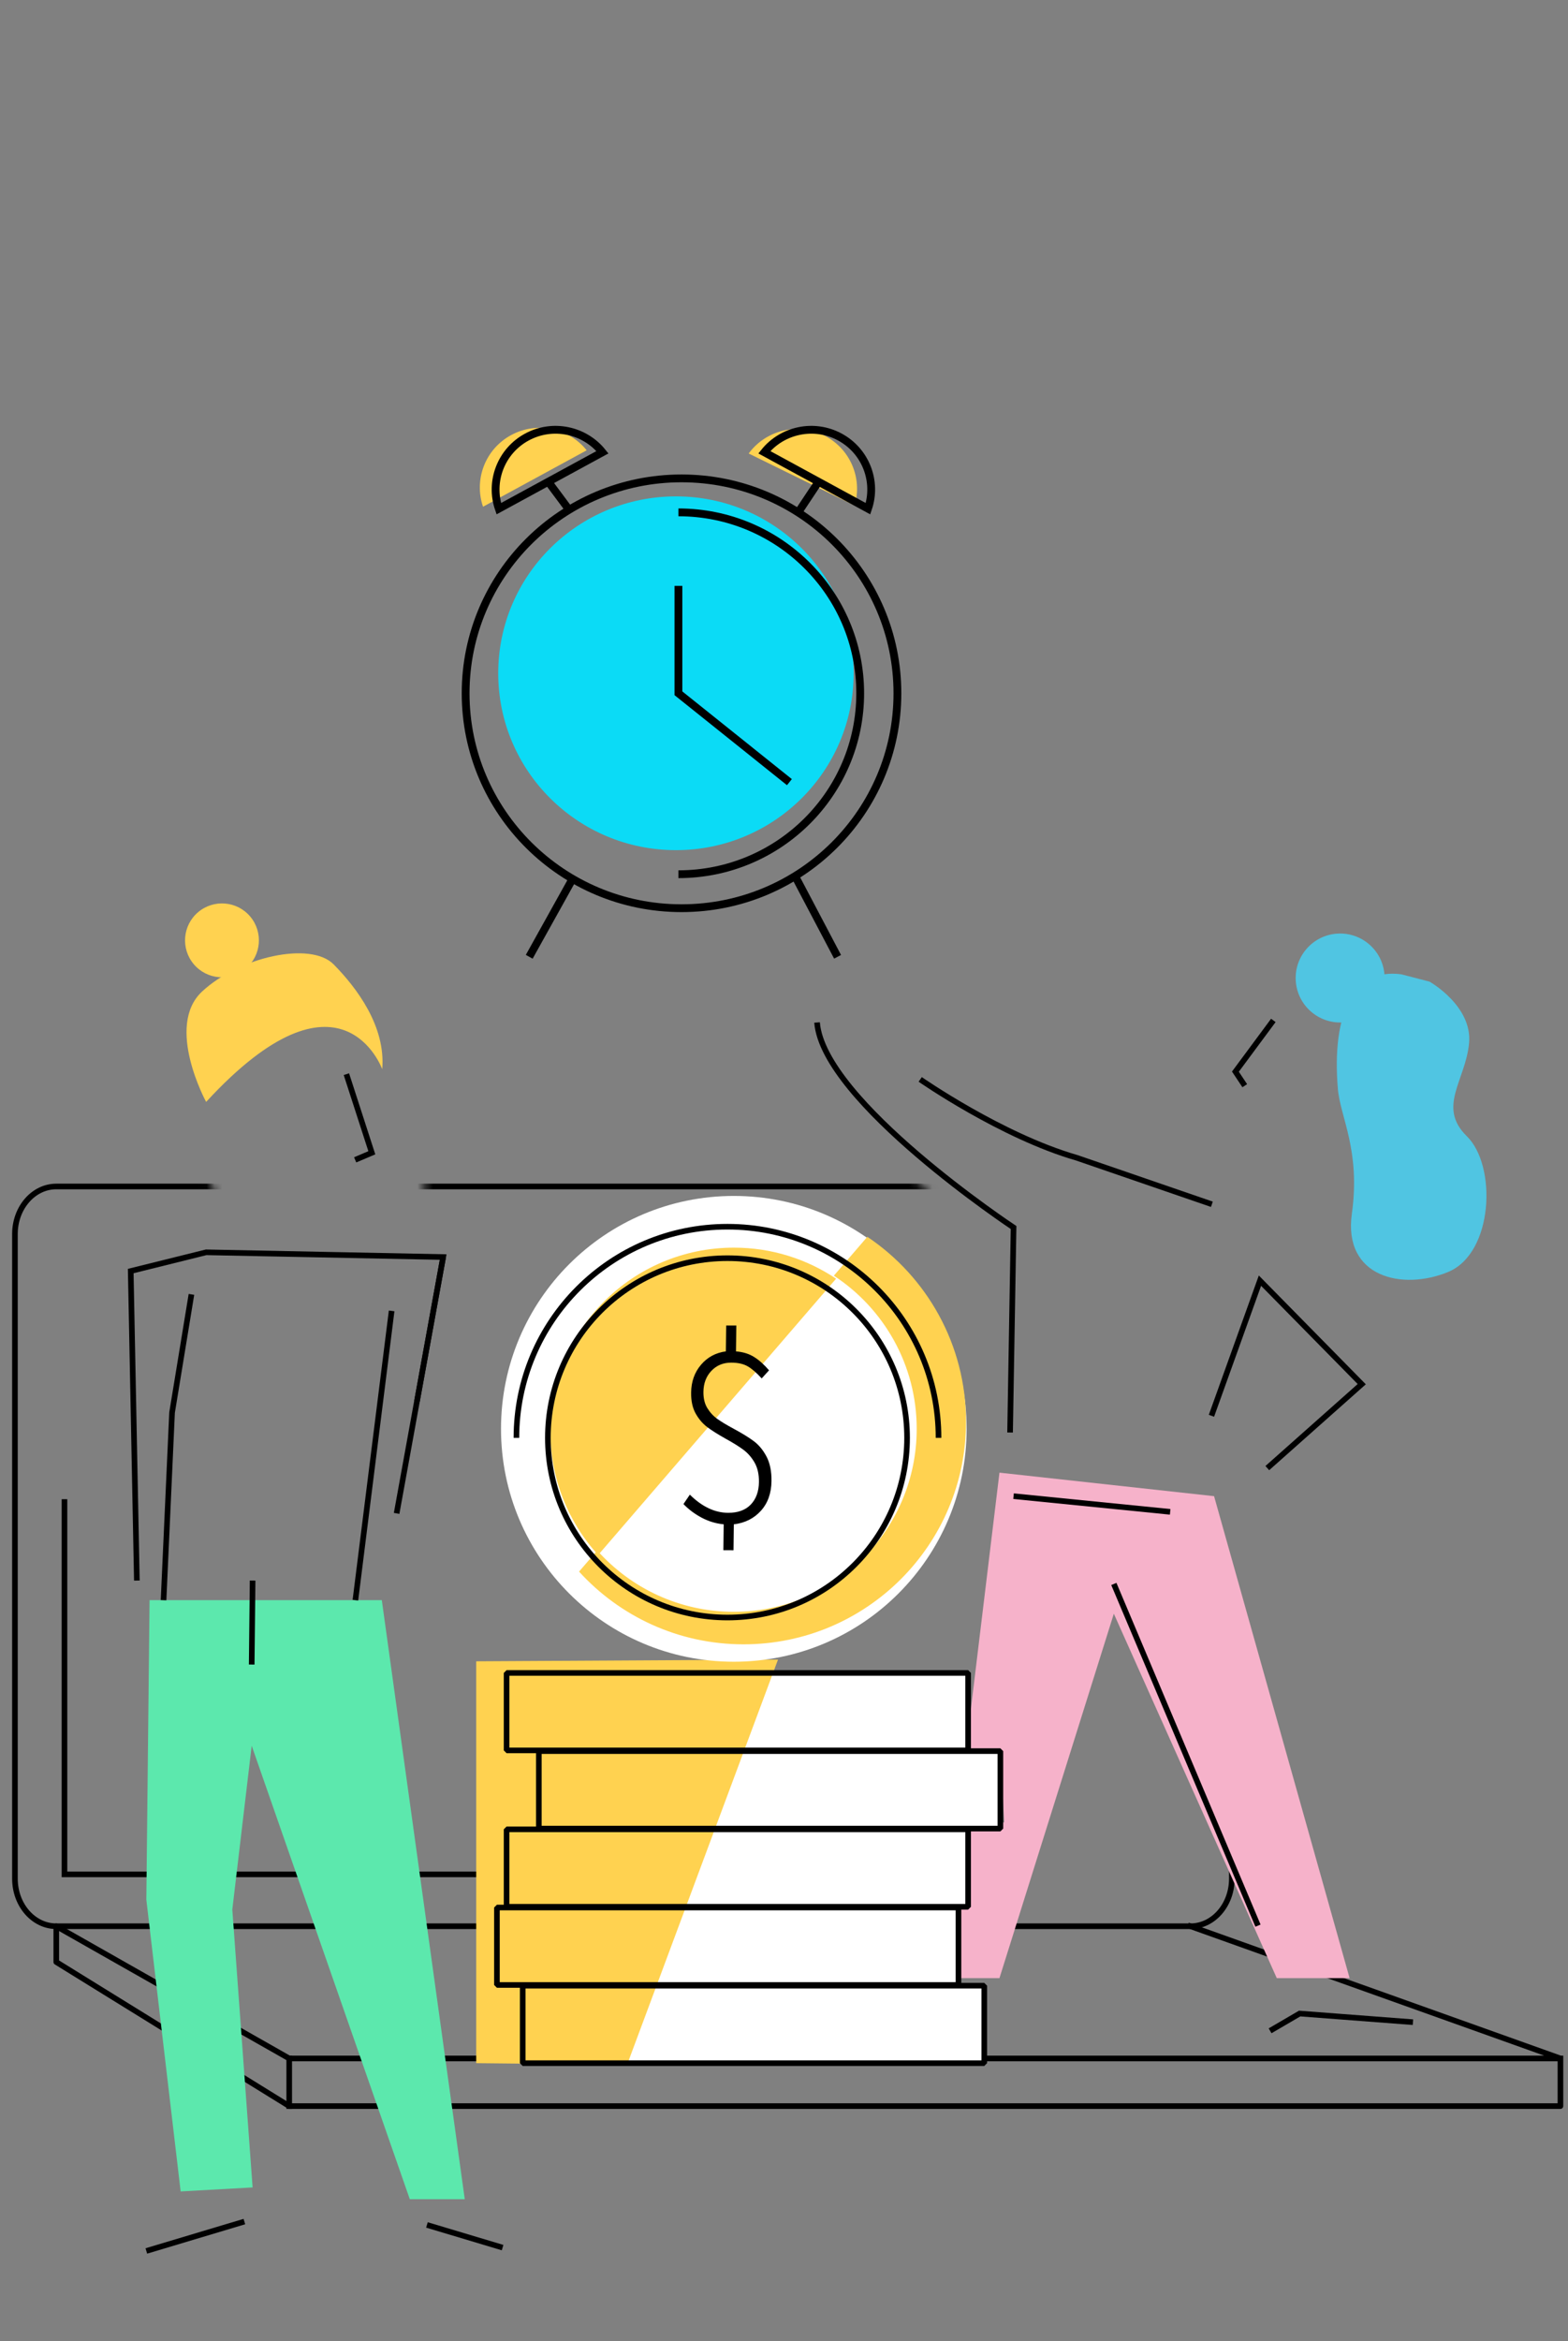 <?xml version="1.0" encoding="utf-8"?>
<svg version="1.1" width="201" height="300" viewBox="0 0 201 300" fill="none" xmlns="http://www.w3.org/2000/svg">
<rect x="0" y="0" width="201" height="300" fill="#808080" stroke="none"/>
<mask id="mask0_5:653" style="mask-type:alpha" maskUnits="userSpaceOnUse" x="-2" y="137" width="205" height="155">
<path fill-rule="evenodd" clip-rule="evenodd" d="M-2 143.386V278.465L202.094 291.602V255.074L169.496 252.859L157.907 231.802L146.092 173.183L132.215 181.09L126.521 160.335L115.524 149.277L54.729 143.386L53.825 165.294L31.326 161.511L20.965 137.642L-2 143.386Z" fill="white"/>
</mask>
<g mask="url(#mask0_5:653)">
<path fill-rule="evenodd" clip-rule="evenodd" d="M152.607 152.034H134.864H7.215C4.288 152.034 1.915 154.762 1.915 158.127V240.733C1.915 244.098 4.288 246.825 7.215 246.825H152.607C155.534 246.825 157.907 244.098 157.907 240.733V158.127C157.907 154.763 155.534 152.034 152.607 152.034Z" stroke="black" stroke-width="0.72"/>
</g>
<mask id="mask1_5:653" style="mask-type:alpha" maskUnits="userSpaceOnUse" x="-2" y="137" width="205" height="155">
<path fill-rule="evenodd" clip-rule="evenodd" d="M-2 143.386V278.465L202.094 291.602V255.074L169.496 252.859L157.907 231.802L146.092 173.183L132.215 181.09L126.521 160.335L115.524 149.277L54.729 143.386L53.825 165.294L31.326 161.511L20.965 137.642" fill="white"/>
</mask>
<g mask="url(#mask1_5:653)">
<path d="M8.265 192.106V240.178H103.3" stroke="black" stroke-width="0.72"/>
</g>
<mask id="mask2_5:653" style="mask-type:alpha" maskUnits="userSpaceOnUse" x="-2" y="137" width="205" height="155">
<path fill-rule="evenodd" clip-rule="evenodd" d="M-2 143.386V278.465L202.094 291.602V255.074L169.496 252.859L157.907 231.802L146.092 173.183L132.215 181.09L126.521 160.335L115.524 149.277L54.729 143.386L53.825 165.294L31.326 161.511L20.965 137.642" fill="white"/>
</mask>
<g mask="url(#mask2_5:653)">
<path d="M200.03 263.768V269.873H37.074L7.215 251.413V246.825L37.074 263.768H200.03L152.607 246.825" stroke="black" stroke-width="0.72" stroke-linecap="square" stroke-linejoin="round"/>
</g>
<path fill-rule="evenodd" clip-rule="evenodd" d="M124.104 221.904V224.294L128.238 224.387L128.725 233.51L124.104 234.313V243.127L122.353 244.333L122.865 253.38L123.165 253.477H128.119L142.781 206.78L163.669 253.477H173.005L155.63 191.717L128.119 188.704L124.104 221.904Z" fill="#F6B2CA"/>
<mask id="mask3_5:653" style="mask-type:alpha" maskUnits="userSpaceOnUse" x="93" y="89" width="102" height="176">
<path fill-rule="evenodd" clip-rule="evenodd" d="M93.282 93.246L99.731 214.367H124.104V224.294L128.238 224.387L128.725 233.51L124.104 234.313V243.127L122.353 244.333L122.865 253.38L126.171 254.446V264.372L194.834 264.568V89.68" fill="white"/>
</mask>
<g mask="url(#mask3_5:653)">
<path fill-rule="evenodd" clip-rule="evenodd" d="M177.475 124.929C177.259 121.788 174.538 119.419 171.397 119.633C168.259 119.851 165.889 122.573 166.103 125.711C166.319 128.852 169.041 131.223 172.18 131.006C175.321 130.791 177.691 128.069 177.475 124.929" fill="#50C5E2"/>
</g>
<mask id="mask4_5:653" style="mask-type:alpha" maskUnits="userSpaceOnUse" x="93" y="89" width="102" height="176">
<path fill-rule="evenodd" clip-rule="evenodd" d="M93.282 93.246L99.731 214.367H124.104V224.294L128.238 224.387L128.725 233.51L124.104 234.313V243.127L122.353 244.333L122.865 253.38L126.171 254.446V264.372L194.834 264.568V89.68L93.282 93.246Z" fill="white"/>
</mask>
<g mask="url(#mask4_5:653)">
<path fill-rule="evenodd" clip-rule="evenodd" d="M183.253 125.787C183.253 125.787 188.754 128.884 188.319 133.661C187.884 138.438 184.185 141.838 188.036 145.599C191.889 149.362 191.475 160.591 185.611 162.998C179.747 165.406 172.159 163.657 173.293 155.522C174.426 147.387 171.801 143.148 171.498 139.514C170.697 129.933 173.465 123.989 179.651 124.851L183.253 125.787Z" fill="#50C5E2"/>
</g>
<mask id="mask5_5:653" style="mask-type:alpha" maskUnits="userSpaceOnUse" x="93" y="89" width="102" height="176">
<path fill-rule="evenodd" clip-rule="evenodd" d="M93.282 93.246L99.731 214.367H124.104V224.294L128.238 224.387L128.725 233.51L124.104 234.313V243.127L122.353 244.333L122.865 253.38L126.171 254.446V264.372L194.834 264.568V89.68" fill="white"/>
</mask>
<g mask="url(#mask5_5:653)">
<path d="M129.48 183.561L129.927 157.29C129.927 157.29 105.528 141.14 104.737 131.02" stroke="black" stroke-width="0.72"/>
</g>
<mask id="mask6_5:653" style="mask-type:alpha" maskUnits="userSpaceOnUse" x="93" y="89" width="102" height="176">
<path fill-rule="evenodd" clip-rule="evenodd" d="M93.282 93.246L99.731 214.367H124.104V224.294L128.238 224.387L128.725 233.51L124.104 234.313V243.127L122.353 244.333L122.865 253.38L126.171 254.446V264.372L194.834 264.568V89.68" fill="white"/>
</mask>
<g mask="url(#mask6_5:653)">
<path d="M117.961 138.314C117.961 138.314 128.377 145.572 138.02 148.354L155.348 154.314" stroke="black" stroke-width="0.72"/>
</g>
<mask id="mask7_5:653" style="mask-type:alpha" maskUnits="userSpaceOnUse" x="93" y="89" width="102" height="176">
<path fill-rule="evenodd" clip-rule="evenodd" d="M93.282 93.246L99.731 214.367H124.104V224.294L128.238 224.387L128.725 233.51L124.104 234.313V243.127L122.353 244.333L122.865 253.38L126.171 254.446V264.372L194.834 264.568V89.68" fill="white"/>
</mask>
<g mask="url(#mask7_5:653)">
<path d="M155.294 181.416L161.511 164.101L174.561 177.366L162.455 188.12" stroke="black" stroke-width="0.72"/>
</g>
<mask id="mask8_5:653" style="mask-type:alpha" maskUnits="userSpaceOnUse" x="93" y="89" width="102" height="176">
<path fill-rule="evenodd" clip-rule="evenodd" d="M93.282 93.246L99.731 214.367H124.104V224.294L128.238 224.387L128.725 233.51L124.104 234.313V243.127L122.353 244.333L122.865 253.38L126.171 254.446V264.372L194.834 264.568V89.68" fill="white"/>
</mask>
<g mask="url(#mask8_5:653)">
<path d="M142.782 202.965L161.259 246.75" stroke="black" stroke-width="0.72"/>
</g>
<mask id="mask9_5:653" style="mask-type:alpha" maskUnits="userSpaceOnUse" x="93" y="89" width="102" height="176">
<path fill-rule="evenodd" clip-rule="evenodd" d="M93.282 93.246L99.731 214.367H124.104V224.294L128.238 224.387L128.725 233.51L124.104 234.313V243.127L122.353 244.333L122.865 253.38L126.171 254.446V264.372L194.834 264.568V89.68" fill="white"/>
</mask>
<g mask="url(#mask9_5:653)">
<path d="M129.927 191.717L150.002 193.726" stroke="black" stroke-width="0.72"/>
</g>
<mask id="mask10_5:653" style="mask-type:alpha" maskUnits="userSpaceOnUse" x="93" y="89" width="102" height="176">
<path fill-rule="evenodd" clip-rule="evenodd" d="M93.282 93.246L99.731 214.367H124.104V224.294L128.238 224.387L128.725 233.51L124.104 234.313V243.127L122.353 244.333L122.865 253.38L126.171 254.446V264.372L194.834 264.568V89.68" fill="white"/>
</mask>
<g mask="url(#mask10_5:653)">
<path d="M125.051 259.553L122.038 255.335L108.38 259.553" stroke="black" stroke-width="0.72"/>
</g>
<mask id="mask11_5:653" style="mask-type:alpha" maskUnits="userSpaceOnUse" x="93" y="89" width="102" height="176">
<path fill-rule="evenodd" clip-rule="evenodd" d="M93.282 93.246L99.731 214.367H124.104V224.294L128.238 224.387L128.725 233.51L124.104 234.313V243.127L122.353 244.333L122.865 253.38L126.171 254.446V264.372L194.834 264.568V89.68" fill="white"/>
</mask>
<g mask="url(#mask11_5:653)">
<path d="M162.811 260.224L166.6 258.013L181.123 259.119" stroke="black" stroke-width="0.72"/>
</g>
<mask id="mask12_5:653" style="mask-type:alpha" maskUnits="userSpaceOnUse" x="93" y="89" width="102" height="176">
<path fill-rule="evenodd" clip-rule="evenodd" d="M93.282 93.246L99.731 214.367H124.104V224.294L128.238 224.387L128.725 233.51L124.104 234.313V243.127L122.353 244.333L122.865 253.38L126.171 254.446V264.372L194.834 264.568V89.68" fill="white"/>
</mask>
<g mask="url(#mask12_5:653)">
<path d="M163.228 130.755L158.366 137.319L159.564 139.119" stroke="black" stroke-width="0.72"/>
</g>
<path fill-rule="evenodd" clip-rule="evenodd" d="M67.006 264.372H126.171V254.446H67.006V264.372Z" fill="white"/>
<path fill-rule="evenodd" clip-rule="evenodd" d="M63.7 254.353H122.865V244.426H63.7V254.353Z" fill="white"/>
<path fill-rule="evenodd" clip-rule="evenodd" d="M64.939 244.333H124.104V234.407H64.939V244.333Z" fill="white"/>
<path fill-rule="evenodd" clip-rule="evenodd" d="M69.073 234.313H128.238V224.387H69.073V234.313Z" fill="white"/>
<path fill-rule="evenodd" clip-rule="evenodd" d="M64.939 224.294H124.104V214.368H64.939V224.294Z" fill="white"/>
<path fill-rule="evenodd" clip-rule="evenodd" d="M61.046 212.877L99.731 212.656L80.388 264.568L61.046 264.372V212.877Z" fill="#FFD250"/>
<path fill-rule="evenodd" clip-rule="evenodd" d="M67.006 264.372H126.171V254.446H67.006V264.372Z" stroke="black" stroke-width="0.72" stroke-linejoin="bevel"/>
<path fill-rule="evenodd" clip-rule="evenodd" d="M63.7 254.353H122.865V244.426H63.7V254.353Z" stroke="black" stroke-width="0.72" stroke-linejoin="bevel"/>
<path fill-rule="evenodd" clip-rule="evenodd" d="M64.939 244.333H124.104V234.407H64.939V244.333Z" stroke="black" stroke-width="0.72" stroke-linejoin="bevel"/>
<path fill-rule="evenodd" clip-rule="evenodd" d="M69.073 234.313H128.238V224.387H69.073V234.313Z" stroke="black" stroke-width="0.72" stroke-linejoin="bevel"/>
<path fill-rule="evenodd" clip-rule="evenodd" d="M64.939 224.294H124.104V214.368H64.939V224.294Z" stroke="black" stroke-width="0.72" stroke-linejoin="bevel"/>
<path fill-rule="evenodd" clip-rule="evenodd" d="M123.909 183.089C123.909 199.571 110.549 212.932 94.067 212.932C77.585 212.932 64.224 199.571 64.224 183.089C64.224 166.608 77.585 153.246 94.067 153.246C110.549 153.246 123.909 166.608 123.909 183.089" fill="white"/>
<path fill-rule="evenodd" clip-rule="evenodd" d="M112.879 169.244C112.938 169.322 112.995 169.402 113.053 169.481C112.995 169.402 112.938 169.322 112.879 169.244" fill="#FFD250"/>
<path fill-rule="evenodd" clip-rule="evenodd" d="M113.5 170.108C113.544 170.173 113.591 170.238 113.635 170.304C113.591 170.238 113.544 170.173 113.5 170.108" fill="#FFD250"/>
<path fill-rule="evenodd" clip-rule="evenodd" d="M114.762 172.161C114.787 172.206 114.81 172.252 114.834 172.298C114.81 172.252 114.787 172.206 114.762 172.161" fill="#FFD250"/>
<path fill-rule="evenodd" clip-rule="evenodd" d="M108.953 165.167C109.042 165.241 109.13 165.315 109.218 165.389C109.13 165.315 109.042 165.241 108.953 165.167" fill="#FFD250"/>
<path fill-rule="evenodd" clip-rule="evenodd" d="M112.118 168.291C112.186 168.372 112.255 168.453 112.321 168.535C112.255 168.453 112.186 168.372 112.118 168.291" fill="#FFD250"/>
<path fill-rule="evenodd" clip-rule="evenodd" d="M115.228 173.066C115.266 173.145 115.305 173.224 115.344 173.303C115.305 173.224 115.266 173.145 115.228 173.066" fill="#FFD250"/>
<path fill-rule="evenodd" clip-rule="evenodd" d="M109.747 165.847C109.818 165.911 109.891 165.973 109.961 166.037C109.891 165.973 109.818 165.911 109.747 165.847" fill="#FFD250"/>
<path fill-rule="evenodd" clip-rule="evenodd" d="M111.458 167.534C111.516 167.598 111.573 167.664 111.631 167.729C111.573 167.664 111.516 167.598 111.458 167.534" fill="#FFD250"/>
<path fill-rule="evenodd" clip-rule="evenodd" d="M114.137 171.087C114.189 171.171 114.239 171.254 114.289 171.338C114.239 171.254 114.189 171.171 114.137 171.087" fill="#FFD250"/>
<path fill-rule="evenodd" clip-rule="evenodd" d="M117.582 182.097C117.587 182.175 117.59 182.252 117.593 182.33C117.59 182.252 117.587 182.175 117.582 182.097" fill="#FFD250"/>
<path fill-rule="evenodd" clip-rule="evenodd" d="M117.484 180.885C117.49 180.942 117.497 181 117.503 181.057C117.497 181 117.49 180.942 117.484 180.885" fill="#FFD250"/>
<path fill-rule="evenodd" clip-rule="evenodd" d="M117.339 179.767C117.349 179.828 117.356 179.89 117.365 179.951C117.356 179.89 117.349 179.828 117.339 179.767" fill="#FFD250"/>
<path fill-rule="evenodd" clip-rule="evenodd" d="M110.848 166.894C110.766 166.811 110.685 166.729 110.603 166.649C110.685 166.729 110.766 166.811 110.848 166.894" fill="#FFD250"/>
<path fill-rule="evenodd" clip-rule="evenodd" d="M115.739 174.177C115.769 174.248 115.797 174.318 115.827 174.389C115.797 174.318 115.769 174.248 115.739 174.177" fill="#FFD250"/>
<path fill-rule="evenodd" clip-rule="evenodd" d="M116.526 176.303C116.551 176.382 116.575 176.461 116.599 176.54C116.575 176.461 116.551 176.382 116.526 176.303" fill="#FFD250"/>
<path fill-rule="evenodd" clip-rule="evenodd" d="M116.144 175.193C116.165 175.251 116.188 175.31 116.21 175.369C116.188 175.31 116.165 175.251 116.144 175.193" fill="#FFD250"/>
<path fill-rule="evenodd" clip-rule="evenodd" d="M116.876 177.517C116.881 177.536 116.886 177.556 116.89 177.576C116.886 177.556 116.881 177.536 116.876 177.517" fill="#FFD250"/>
<path fill-rule="evenodd" clip-rule="evenodd" d="M117.112 178.536C117.128 178.612 117.145 178.687 117.16 178.764C117.145 178.687 117.128 178.612 117.112 178.536" fill="#FFD250"/>
<path fill-rule="evenodd" clip-rule="evenodd" d="M77.363 199.979C77.4 200.016 77.436 200.054 77.473 200.091C77.436 200.054 77.4 200.016 77.363 199.979" fill="#FFD250"/>
<path fill-rule="evenodd" clip-rule="evenodd" d="M88.275 206.227C88.22 206.213 88.165 206.199 88.111 206.184C88.165 206.199 88.22 206.213 88.275 206.227" fill="#FFD250"/>
<path fill-rule="evenodd" clip-rule="evenodd" d="M86.029 205.536C85.989 205.521 85.949 205.505 85.908 205.49C85.949 205.505 85.989 205.521 86.029 205.536" fill="#FFD250"/>
<path fill-rule="evenodd" clip-rule="evenodd" d="M87.142 205.909C87.092 205.894 87.042 205.877 86.992 205.862C87.042 205.877 87.092 205.894 87.142 205.909" fill="#FFD250"/>
<path fill-rule="evenodd" clip-rule="evenodd" d="M84.94 205.109C84.915 205.098 84.89 205.087 84.864 205.076C84.89 205.087 84.915 205.098 84.94 205.109" fill="#FFD250"/>
<path fill-rule="evenodd" clip-rule="evenodd" d="M92.929 206.921C92.901 206.92 92.873 206.919 92.846 206.917C92.873 206.919 92.901 206.92 92.929 206.921" fill="#FFD250"/>
<path fill-rule="evenodd" clip-rule="evenodd" d="M91.758 206.835C91.715 206.831 91.672 206.828 91.629 206.823C91.672 206.828 91.715 206.831 91.758 206.835" fill="#FFD250"/>
<path fill-rule="evenodd" clip-rule="evenodd" d="M107.987 164.422C108.081 164.491 108.175 164.558 108.267 164.629C108.175 164.558 108.081 164.491 107.987 164.422" fill="#FFD250"/>
<path fill-rule="evenodd" clip-rule="evenodd" d="M83.915 204.647C83.899 204.639 83.88 204.631 83.863 204.622C83.88 204.631 83.899 204.639 83.915 204.647" fill="#FFD250"/>
<path fill-rule="evenodd" clip-rule="evenodd" d="M90.588 206.691C90.535 206.683 90.483 206.676 90.432 206.667C90.483 206.676 90.535 206.683 90.588 206.691" fill="#FFD250"/>
<path fill-rule="evenodd" clip-rule="evenodd" d="M89.423 206.488C89.369 206.476 89.314 206.466 89.258 206.454C89.314 206.466 89.369 206.476 89.423 206.488" fill="#FFD250"/>
<path fill-rule="evenodd" clip-rule="evenodd" d="M107.177 163.85C103.433 161.339 98.929 159.872 94.081 159.872C81.081 159.872 70.543 170.411 70.543 183.411C70.543 189.515 72.867 195.075 76.676 199.258L107.177 163.85Z" fill="#FFD250"/>
<path fill-rule="evenodd" clip-rule="evenodd" d="M78.308 200.883C78.263 200.84 78.217 200.797 78.171 200.756C78.217 200.797 78.263 200.84 78.308 200.883" fill="#FFD250"/>
<path fill-rule="evenodd" clip-rule="evenodd" d="M107.179 163.851C107.261 163.906 107.343 163.965 107.424 164.021C107.343 163.965 107.261 163.906 107.179 163.851" fill="#FFD250"/>
<path fill-rule="evenodd" clip-rule="evenodd" d="M79.178 201.63C79.126 201.587 79.075 201.544 79.024 201.502C79.075 201.544 79.126 201.587 79.178 201.63" fill="#FFD250"/>
<path fill-rule="evenodd" clip-rule="evenodd" d="M80.08 202.332C80.026 202.292 79.973 202.253 79.919 202.213C79.973 202.253 80.026 202.292 80.08 202.332" fill="#FFD250"/>
<path fill-rule="evenodd" clip-rule="evenodd" d="M82.939 204.15C82.902 204.129 82.864 204.11 82.827 204.09C82.864 204.11 82.902 204.129 82.939 204.15" fill="#FFD250"/>
<path fill-rule="evenodd" clip-rule="evenodd" d="M81.966 203.594C81.918 203.566 81.87 203.538 81.823 203.509C81.87 203.538 81.918 203.566 81.966 203.594" fill="#FFD250"/>
<path fill-rule="evenodd" clip-rule="evenodd" d="M81.01 202.988C80.958 202.953 80.905 202.918 80.853 202.882C80.905 202.918 80.958 202.953 81.01 202.988" fill="#FFD250"/>
<path fill-rule="evenodd" clip-rule="evenodd" d="M111.182 158.483L106.889 163.466C113.284 167.653 117.511 174.876 117.511 183.089C117.511 196.037 107.015 206.533 94.067 206.533C87.104 206.533 80.854 203.495 76.56 198.676L74.228 201.383C79.444 207.109 86.96 210.703 95.316 210.703C111.067 210.703 123.835 197.935 123.835 182.183C123.835 172.305 118.812 163.601 111.182 158.483" fill="#FFD250"/>
<path fill-rule="evenodd" clip-rule="evenodd" d="M97.535 193.593C96.647 194.575 95.492 195.151 94.067 195.327L94.027 198.645L92.728 198.642L92.77 195.324C91.783 195.232 90.844 194.949 89.953 194.478C89.064 194.006 88.282 193.423 87.611 192.728L88.43 191.523C89.996 193.07 91.635 193.845 93.345 193.85C94.602 193.854 95.569 193.497 96.248 192.784C96.927 192.071 97.273 191.11 97.288 189.904C97.3 188.921 97.114 188.093 96.733 187.421C96.349 186.75 95.872 186.202 95.301 185.775C94.728 185.349 93.972 184.876 93.031 184.361C92.029 183.8 91.237 183.301 90.656 182.863C90.075 182.424 89.581 181.849 89.179 181.132C88.776 180.416 88.581 179.522 88.594 178.448C88.612 177.04 89.033 175.851 89.86 174.881C90.684 173.911 91.748 173.338 93.047 173.162L93.089 169.845L94.388 169.848L94.346 173.166C95.252 173.235 96.031 173.478 96.684 173.893C97.339 174.309 97.971 174.874 98.581 175.592L97.64 176.629C96.99 175.911 96.394 175.397 95.851 175.081C95.31 174.768 94.606 174.609 93.739 174.607C92.71 174.604 91.862 174.953 91.194 175.656C90.525 176.358 90.184 177.257 90.171 178.352C90.161 179.179 90.327 179.872 90.671 180.432C91.013 180.992 91.445 181.458 91.965 181.827C92.487 182.197 93.187 182.617 94.067 183.089C95.111 183.652 95.959 184.172 96.612 184.656C97.266 185.139 97.812 185.798 98.256 186.637C98.699 187.477 98.911 188.523 98.896 189.774C98.878 191.34 98.423 192.612 97.535 193.593" fill="black"/>
<path fill-rule="evenodd" clip-rule="evenodd" d="M116.276 184.245C116.276 196.959 105.968 207.267 93.254 207.267C80.539 207.267 70.232 196.959 70.232 184.245C70.232 171.53 80.539 161.223 93.254 161.223C105.968 161.223 116.276 171.53 116.276 184.245Z" stroke="black" stroke-width="0.72" stroke-linejoin="bevel"/>
<path d="M66.199 184.245C66.199 169.303 78.313 157.19 93.254 157.19C108.196 157.19 120.309 169.303 120.309 184.245" stroke="black" stroke-width="0.72" stroke-linejoin="bevel"/>
<path fill-rule="evenodd" clip-rule="evenodd" d="M48.944 205.044L59.577 281.804H52.531L32.264 223.696L29.78 244.688L32.381 280.295L23.157 280.807L18.759 243.424L19.172 205.044H48.944Z" fill="#5CE8AD"/>
<path d="M31.326 284.669L18.759 288.435" stroke="black" stroke-width="0.72"/>
<path d="M53.451 179.558L56.808 161.076L26.424 160.47L16.758 162.87L17.543 202.533" stroke="black" stroke-width="0.72"/>
<path d="M56.808 161.076L50.842 193.924" stroke="black" stroke-width="0.72"/>
<path d="M32.381 202.533L32.265 213.293" stroke="black" stroke-width="0.72"/>
<path d="M44.404 137.642L47.663 147.715L45.528 148.622" stroke="black" stroke-width="0.72"/>
<path d="M20.965 205.044L22.055 181.014L24.54 165.86" stroke="black" stroke-width="0.72"/>
<path d="M50.203 167.976L45.558 205.044" stroke="black" stroke-width="0.72"/>
<path fill-rule="evenodd" clip-rule="evenodd" d="M48.996 137.008C48.996 137.008 43.752 122.374 26.424 141.198C26.424 141.198 21.135 131.505 25.896 127.06C30.658 122.618 39.809 120.573 42.768 123.574C45.727 126.576 49.461 131.508 48.996 137.008" fill="#FFD250"/>
<path fill-rule="evenodd" clip-rule="evenodd" d="M25.402 116.88C27.401 115.193 30.387 115.445 32.074 117.444C33.758 119.442 33.505 122.43 31.509 124.115C29.511 125.802 26.523 125.548 24.838 123.551C23.15 121.552 23.404 118.565 25.402 116.88" fill="#FFD250"/>
<path d="M54.729 285.1L64.425 288.005" stroke="black" stroke-width="0.72"/>
<path d="M37.074 263.768V269.873" stroke="black" stroke-width="0.72" stroke-linecap="square" stroke-linejoin="round"/>
<path fill-rule="evenodd" clip-rule="evenodd" d="M75.206 57.702C72.922 54.844 68.838 53.947 65.507 55.759C62.178 57.571 60.734 61.477 61.919 64.932L75.206 57.702ZM109.553 64.779C110.592 61.277 108.983 57.435 105.58 55.764C102.177 54.094 98.134 55.161 95.973 58.112L109.553 64.779Z" fill="#FFD250"/>
<path fill-rule="evenodd" clip-rule="evenodd" d="M109.427 86.272C109.427 98.79 99.228 108.938 86.648 108.938C74.064 108.938 63.867 98.79 63.867 86.272C63.867 73.754 74.064 63.606 86.648 63.606C99.228 63.606 109.427 73.754 109.427 86.272Z" fill="#0BDBF6"/>
<path d="M101.194 100.223L86.967 88.838V75.073" stroke="black"/>
<path d="M73.407 112.598L67.841 122.602" stroke="black"/>
<path d="M73.068 65.478L70.275 61.725" stroke="black"/>
<path fill-rule="evenodd" clip-rule="evenodd" d="M77.227 57.952C74.942 55.095 70.859 54.198 67.528 56.009C64.199 57.821 62.755 61.727 63.94 65.183L77.227 57.952Z" stroke="black"/>
<path d="M102.017 112.443L107.367 122.602" stroke="black"/>
<path d="M102.436 65.485L104.934 61.725" stroke="black"/>
<path d="M86.967 65.653C99.836 65.653 110.268 76.033 110.268 88.838C110.268 101.642 99.836 112.022 86.967 112.022M97.981 57.952C100.266 55.095 104.349 54.198 107.68 56.009C111.009 57.821 112.452 61.727 111.268 65.183L97.981 57.952Z" stroke="black"/>
<path fill-rule="evenodd" clip-rule="evenodd" d="M59.687 88.838C59.687 104.047 72.078 116.376 87.363 116.376C102.648 116.376 115.039 104.047 115.039 88.838C115.039 73.629 102.648 61.3 87.363 61.3C72.078 61.3 59.687 73.629 59.687 88.838Z" stroke="black"/>
</svg>

